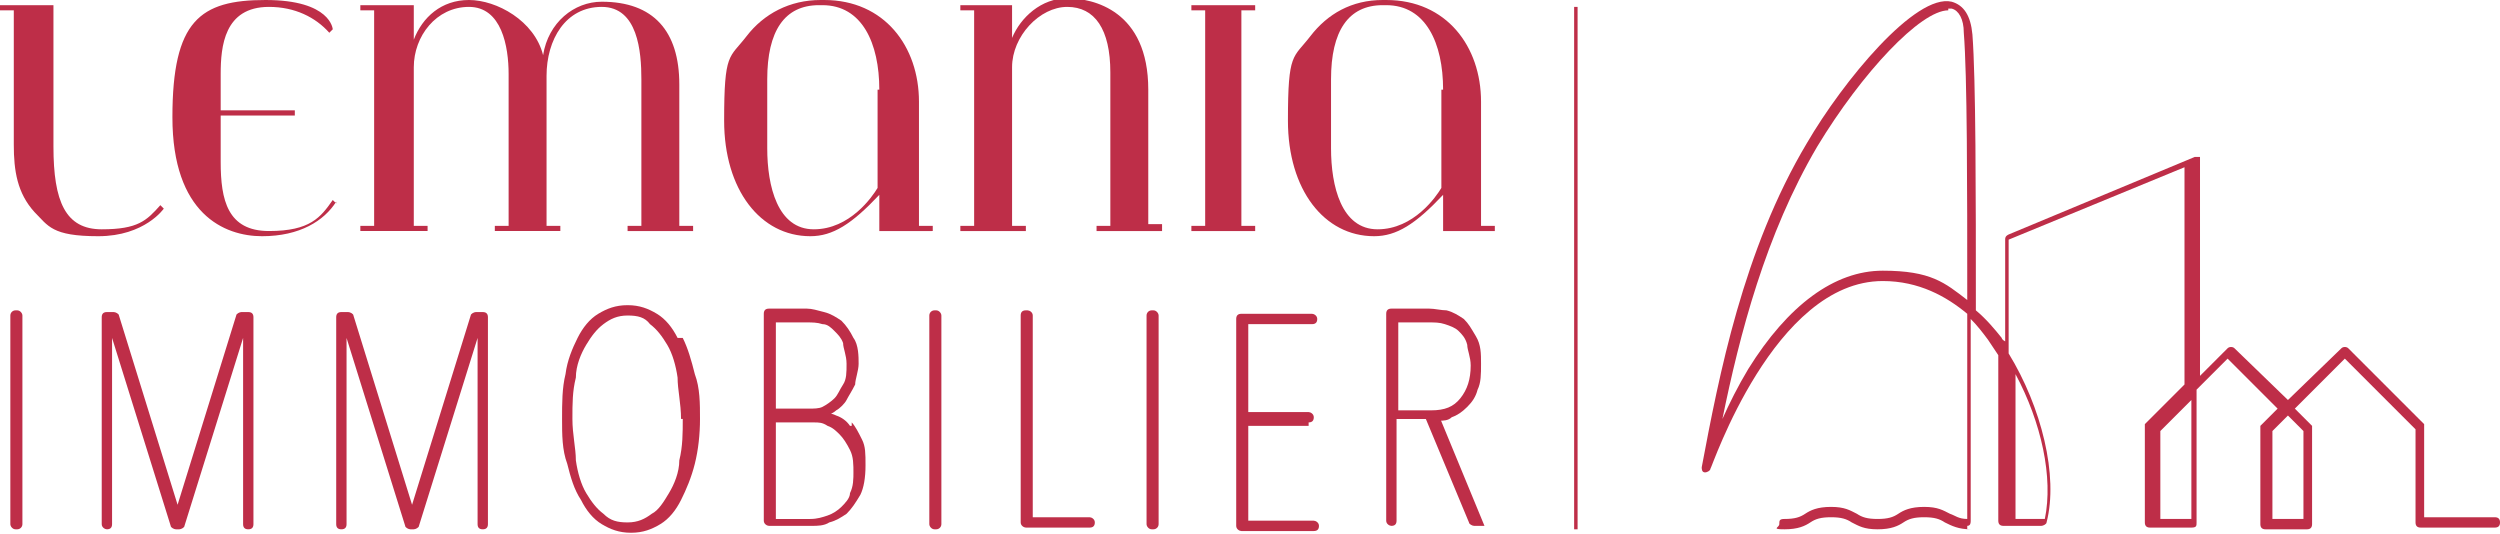 <?xml version="1.0" encoding="UTF-8"?>
<svg id="Calque_1" xmlns="http://www.w3.org/2000/svg" version="1.1" viewBox="0 0 145 31">
  <!-- Generator: Adobe Illustrator 29.2.1, SVG Export Plug-In . SVG Version: 2.1.0 Build 116)  -->
  <defs>
    <style>
      .st0 {
        fill: #be2e48;
      }
    </style>
  </defs>
  <path class="st0" d="M.8.6h-.8v-.3h3.1v8.2c0,3.2.7,4.8,2.8,4.8s2.6-.5,3.4-1.4l.2.2s-1.1,1.6-3.8,1.6-2.9-.6-3.7-1.4c-1-1.1-1.2-2.4-1.2-3.9V.6h0Z"/>
  <path class="st0" d="M19.5,11.7c-.7,1.1-2.1,2-4.3,2s-5.2-1.3-5.2-6.9S11.6,0,15.4,0s3.9,1.7,3.9,1.7l-.2.2c-.8-.9-2-1.5-3.5-1.5-2.6,0-2.8,2.3-2.8,3.9v2.1h4.3v.3h-4.3v2.7c0,2.2.4,4,2.8,4s3-.8,3.7-1.8l.2.2h0Z"/>
  <path class="st0" d="M40.2,13.4h-3.8v-.3h.8V4.6c0-1.6-.2-4.2-2.3-4.2s-3.2,1.9-3.2,4v8.7h.8v.3h-3.8v-.3h.8V4.3c0-1.6-.4-3.9-2.3-3.9s-3.2,1.7-3.2,3.5v9.2h.8v.3h-3.9v-.3h.8V.6h-.8v-.3h3.1v2c.5-1.3,1.6-2.3,3.2-2.3s3.8,1.2,4.3,3.2c.3-1.9,1.8-3.1,3.4-3.1,3,0,4.5,1.7,4.5,4.8v8.2h.8v.3h0Z"/>
  <path class="st0" d="M54,13.4h-3v-2.1c-1.6,1.7-2.7,2.4-4,2.4-2.9,0-5-2.7-5-6.7s.3-3.6,1.3-4.9c1-1.3,2.5-2.1,4.3-2.1h.2c3.5,0,5.5,2.7,5.5,5.9v7.2h.8v.3h0ZM51,5.2c0-2.7-1-4.9-3.3-4.9h-.2c-2,0-3,1.5-3,4.3v4c0,2.2.6,4.7,2.7,4.7s3.4-1.9,3.7-2.4v-5.7h0Z"/>
  <path class="st0" d="M67.4,13.4h-3.8v-.3h.8V4.2c0-2.5-.9-3.8-2.5-3.8s-3.2,1.7-3.2,3.5v9.2h.8v.3h-3.8v-.3h.8V.6h-.8v-.3h3v1.9c.5-1.2,1.7-2.3,3.2-2.3s4.7.7,4.7,5.3v7.8h.8v.3h0Z"/>
  <path class="st0" d="M72.8,13.4h-3.7v-.3h.8V.6h-.8v-.3h3.7v.3h-.8v12.5h.8s0,.3,0,.3Z"/>
  <path class="st0" d="M86.7,13.4h-3v-2.1c-1.6,1.7-2.7,2.4-4,2.4-2.9,0-5-2.7-5-6.7s.3-3.6,1.3-4.9c1-1.3,2.4-2.1,4.2-2.1h.2c3.5,0,5.5,2.7,5.5,5.9v7.2h.8v.3h0ZM83.7,5.2c0-2.7-1-4.9-3.3-4.9h-.2c-2,0-3,1.5-3,4.3v4c0,2.2.6,4.7,2.7,4.7s3.4-1.9,3.7-2.4v-5.7h.1Z"/>
  <rect class="st0" x=".6" y="18" width=".7" height="12.7" rx=".3" ry=".3"/>
  <path class="st0" d="M10.4,29.6l-3.5-11.3c0-.1-.2-.2-.3-.2h-.4c-.2,0-.3.1-.3.3v12c0,.2.2.3.3.3h0c.2,0,.3-.1.3-.3v-10.8l3.4,10.9c0,.1.2.2.3.2h.2c.1,0,.3-.1.3-.2l3.4-10.9v10.8c0,.2.1.3.3.3h0c.2,0,.3-.1.3-.3v-12c0-.2-.1-.3-.3-.3h-.4c-.1,0-.3.1-.3.2l-3.5,11.3h.2Z"/>
  <path class="st0" d="M24,29.6l-3.5-11.3c0-.1-.2-.2-.3-.2h-.4c-.2,0-.3.1-.3.3v12c0,.2.1.3.3.3h0c.2,0,.3-.1.3-.3v-10.8l3.4,10.9c0,.1.2.2.3.2h.2c.1,0,.3-.1.3-.2l3.4-10.9v10.8c0,.2.1.3.3.3h0c.2,0,.3-.1.3-.3v-12c0-.2-.1-.3-.3-.3h-.4c-.1,0-.3.1-.3.2l-3.5,11.3h.2Z"/>
  <path class="st0" d="M39.3,19.6c-.3-.6-.7-1.1-1.2-1.4s-1-.5-1.7-.5-1.2.2-1.7.5-.9.8-1.2,1.4-.6,1.3-.7,2.1c-.2.8-.2,1.7-.2,2.6s0,1.8.3,2.6c.2.8.4,1.5.8,2.1.3.6.7,1.1,1.2,1.4s1,.5,1.7.5,1.2-.2,1.7-.5.9-.8,1.2-1.4.6-1.3.8-2.1c.2-.8.3-1.7.3-2.6s0-1.8-.3-2.6c-.2-.8-.4-1.5-.7-2.1h-.3ZM39.6,24.3c0,.8,0,1.6-.2,2.4,0,.7-.3,1.4-.6,1.9s-.6,1-1,1.2c-.4.3-.8.5-1.4.5s-1-.1-1.4-.5c-.4-.3-.7-.7-1-1.2s-.5-1.2-.6-1.9c0-.7-.2-1.5-.2-2.4s0-1.6.2-2.4c0-.7.3-1.4.6-1.9s.6-.9,1-1.2c.4-.3.8-.5,1.4-.5s1,.1,1.3.5c.4.3.7.7,1,1.2s.5,1.2.6,1.9c0,.7.2,1.5.2,2.4h.1Z"/>
  <path class="st0" d="M49.3,24.7c-.2-.3-.5-.5-.8-.6,0,0-.2-.1-.3-.1,0,0,.2-.1.3-.2.2-.1.5-.4.6-.6s.3-.5.5-.9c0-.3.2-.8.2-1.2s0-1.1-.3-1.5c-.2-.4-.4-.7-.7-1-.3-.2-.6-.4-1-.5s-.7-.2-1-.2h-2.2c-.2,0-.3.1-.3.3v12c0,.2.2.3.3.3h2.5c.3,0,.7,0,1-.2.4-.1.7-.3,1-.5.3-.3.5-.6.8-1.1.2-.4.3-1,.3-1.7s0-1.1-.2-1.5-.4-.8-.6-1h0v.2ZM49.5,27.3c0,.5,0,.9-.2,1.3,0,.3-.3.6-.5.8-.2.2-.5.4-.8.5s-.6.2-1,.2h-2v-5.6h2.2c.3,0,.5,0,.8.2.3.1.5.3.7.5s.4.5.6.9c.2.4.2.8.2,1.4h0v-.2ZM46.8,23.7h-1.8v-5h1.8c.3,0,.6,0,.9.1.3,0,.5.2.7.4.2.2.4.4.5.7,0,.3.2.7.2,1.2s0,.9-.2,1.2-.3.6-.5.8c-.2.2-.5.4-.7.5s-.5.1-.8.1h-.1Z"/>
  <rect class="st0" x="53.9" y="18" width=".7" height="12.7" rx=".3" ry=".3"/>
  <path class="st0" d="M59.5,18h0c-.2,0-.3.1-.3.3v12c0,.2.2.3.3.3h3.7c.2,0,.3-.1.3-.3h0c0-.2-.2-.3-.3-.3h-3.3v-11.7c0-.2-.2-.3-.3-.3h-.1Z"/>
  <rect class="st0" x="66.5" y="18" width=".7" height="12.7" rx=".3" ry=".3"/>
  <path class="st0" d="M75.9,24.5c.2,0,.3-.1.3-.3h0c0-.2-.2-.3-.3-.3h-3.5v-5.1h3.7c.2,0,.3-.1.3-.3h0c0-.2-.2-.3-.3-.3h-4.1c-.2,0-.3.1-.3.3v12c0,.2.2.3.3.3h4.2c.2,0,.3-.1.3-.3h0c0-.2-.2-.3-.3-.3h-3.8v-5.5h3.5v-.2Z"/>
  <path class="st0" d="M83.5,24.4c.2,0,.5,0,.7-.2.3-.1.6-.3.9-.6.3-.3.5-.6.6-1,.2-.4.2-.9.2-1.5s0-1.1-.3-1.6-.4-.7-.7-1c-.3-.2-.6-.4-1-.5-.3,0-.7-.1-1-.1h-2.2c-.2,0-.3.1-.3.3v12c0,.2.2.3.3.3h0c.2,0,.3-.1.3-.3v-5.9h1.7l2.5,6c0,.1.2.2.3.2h.6l-2.6-6.3h0v.2ZM81.1,18.7h1.8c.3,0,.6,0,.9.1s.6.2.8.4c.2.2.4.4.5.8,0,.3.2.7.2,1.2,0,.8-.2,1.4-.6,1.9s-.9.7-1.7.7h-1.9v-5.1h0Z"/>
  <rect class="st0" x="91.3" y=".4" width=".2" height="30.3"/>
  <path class="st0" d="M114.3,30.7c-.7,0-1.1-.2-1.5-.4-.3-.2-.6-.3-1.2-.3s-.9.1-1.2.3c-.3.2-.7.4-1.5.4s-1.1-.2-1.5-.4c-.3-.2-.6-.3-1.2-.3s-.9.1-1.2.3c-.3.2-.7.4-1.5.4s-.3-.1-.3-.3,0-.3.3-.3c.6,0,.9-.1,1.2-.3.3-.2.7-.4,1.5-.4s1.1.2,1.5.4c.3.2.6.3,1.2.3s.9-.1,1.2-.3c.3-.2.7-.4,1.5-.4s1.1.2,1.5.4c.3.1.5.3,1,.3v-11.9c-1.2-1-2.8-1.9-4.9-1.9-6.3,0-9.9,10.8-10,10.9,0,.1-.2.2-.3.2-.2,0-.2-.2-.2-.3,1-5.3,2.4-12.6,6.1-18.8,2.1-3.6,6.3-8.7,8.4-8.2.7.2,1.1.8,1.2,1.9.2,2.6.2,9.2.2,16,.6.5,1.1,1.1,1.5,1.6,0,0,0,.1.2.2v-5.9c0-.1,0-.2.2-.3l10.8-4.5h.3s0,.1,0,.2v12.5l1.6-1.6c.1-.1.3-.1.4,0l3.1,3,3.1-3c.1-.1.3-.1.4,0l4.4,4.4v5.4h4.1c.2,0,.3.1.3.3s-.1.3-.3.3h-4.3c-.2,0-.3-.1-.3-.3v-5.4l-4.1-4.1-2.9,2.9,1,1v5.7c0,.2-.1.3-.3.3h-2.4c-.2,0-.3-.1-.3-.3v-5.7l1-1-2.9-2.9-1.8,1.8v7.7c0,.2,0,.3-.3.3h-2.4c-.2,0-.3-.1-.3-.3v-5.7l2.3-2.3v-12.6l-10.2,4.2v6.6c1.9,3.1,2.9,7.1,2.2,9.8,0,.1-.2.2-.3.2h-2.2c-.2,0-.3-.1-.3-.3v-9.6c-.2-.3-.4-.6-.6-.9-.3-.4-.6-.8-1-1.2v11.7c0,.1,0,.3-.2.3h0v.2ZM131.8,30.1h1.8v-5.1l-.9-.9-.9.9v5.1h0ZM125.3,30.1h1.8v-6.9l-1.8,1.8v5.1ZM116.9,30.1h1.7c.5-2.4-.2-5.6-1.7-8.4v8.4ZM113,.6c-1.6,0-5,3.6-7.6,7.9-3,5.1-4.5,10.9-5.5,15.8.4-.9.9-1.9,1.5-2.9,2.3-3.7,5-5.7,7.8-5.7s3.6.7,4.9,1.7c0-6.7,0-13-.2-15.5,0-.8-.3-1.3-.7-1.4h-.2Z"/>
</svg>